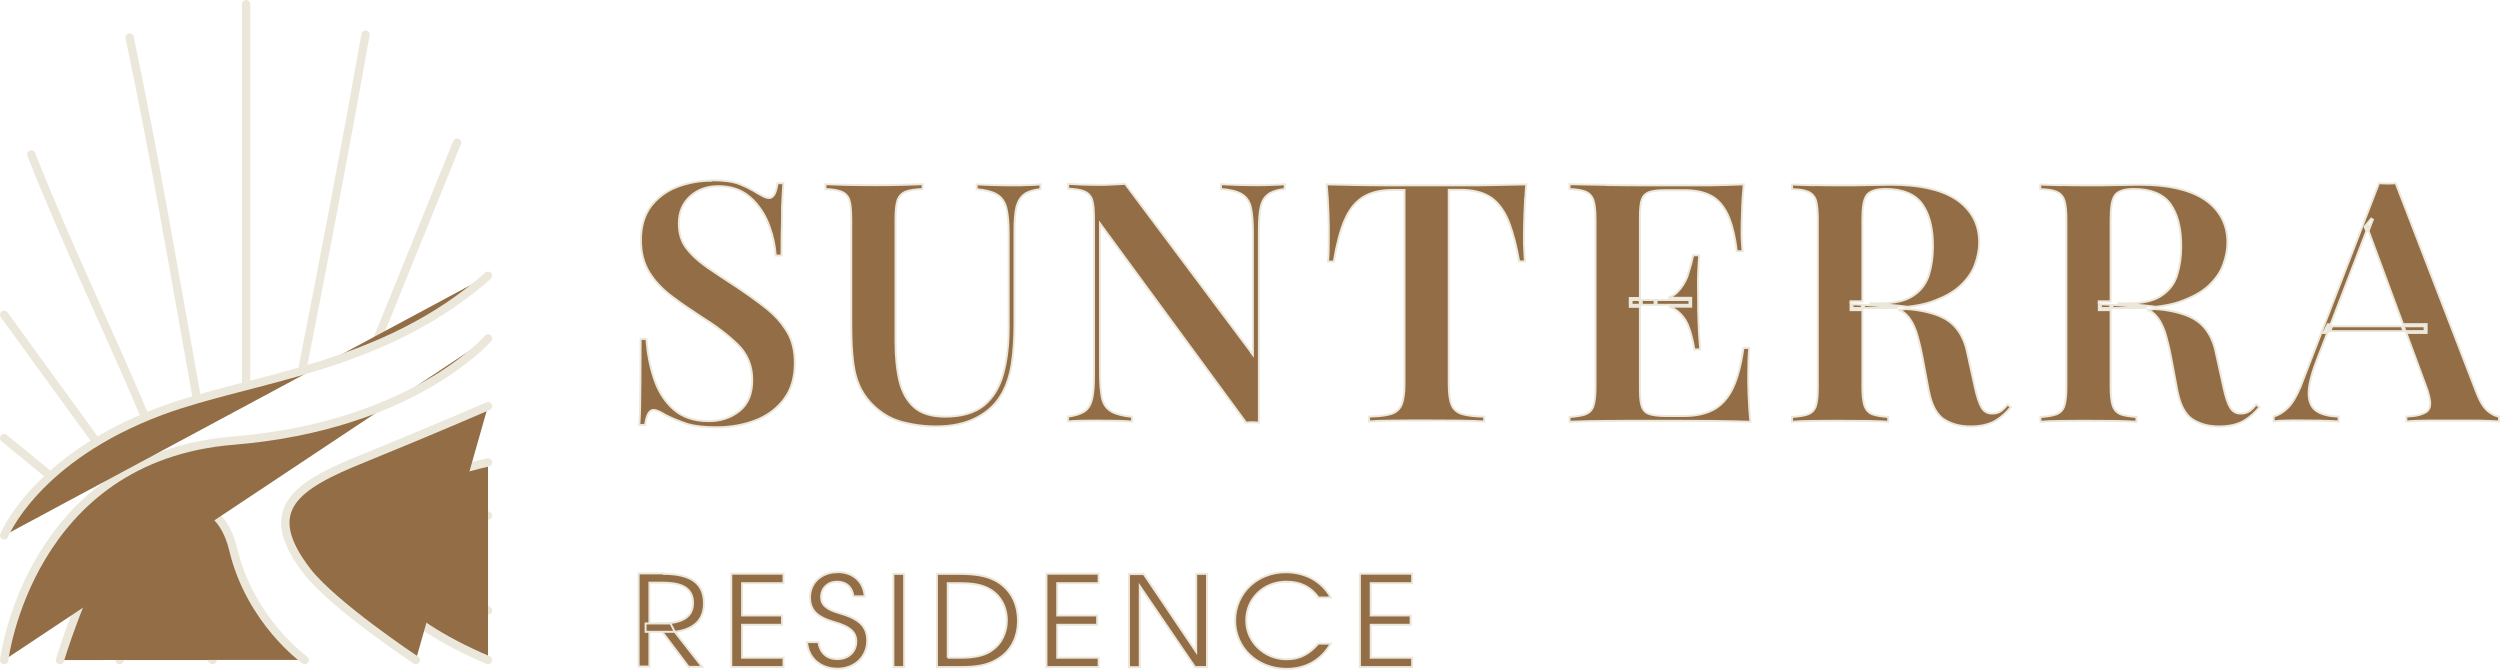 <?xml version="1.0" encoding="UTF-8"?> <svg xmlns="http://www.w3.org/2000/svg" id="_Слой_2" data-name="Слой 2" viewBox="0 0 150.25 40.25"><defs><style> .cls-1 { stroke-width: .12px; } .cls-1, .cls-2 { fill: #926d45; stroke: #ebe8db; } .cls-2 { stroke-linecap: round; stroke-linejoin: round; stroke-width: .5px; } </style></defs><g id="_Слой_1-2" data-name="Слой 1"><path class="cls-1" d="M39.89,34.49c.83,0,1.43.15,1.83.44.39.29.59.73.59,1.33,0,.48-.14.87-.42,1.15-.28.28-.69.47-1.24.55h-.1s.06.09.06.09l1.59,2.03h-.81l-1.97-2.61h.36c.61,0,1.07-.1,1.39-.3.32-.2.48-.51.48-.92,0-.42-.14-.73-.45-.94-.3-.2-.76-.29-1.38-.29h-.79v5.04h-.65v-5.6h1.51Z"></path><path class="cls-1" d="M47.09,34.49v.56h-2.49v1.94h2.4v.56h-2.4v1.98h2.49v.56h-3.14v-5.61h3.14Z"></path><path class="cls-1" d="M50.32,34.38c.49,0,.89.15,1.18.42.27.25.44.61.47,1.04h-.68c-.03-.26-.13-.47-.29-.63-.17-.16-.41-.25-.69-.25-.56,0-.96.39-.96.92,0,.24.08.43.27.59.14.12.34.22.6.31l.29.09h0c.59.17,1,.38,1.25.64.25.26.36.58.36,1,0,.96-.76,1.68-1.78,1.68-.53,0-.98-.17-1.3-.46-.31-.28-.5-.67-.54-1.14h.69c.04.31.16.56.35.74.2.19.47.28.8.28.65,0,1.12-.44,1.12-1.05,0-.34-.13-.58-.38-.76-.18-.14-.42-.24-.7-.34l-.3-.09c-.51-.15-.86-.34-1.08-.57-.22-.24-.32-.53-.32-.9,0-.87.69-1.51,1.63-1.51Z"></path><path class="cls-1" d="M54.34,34.49v5.6h-.65v-5.6h.65Z"></path><path class="cls-1" d="M57.66,34.49c.94,0,1.56.11,2.06.35l.21.11c.82.5,1.25,1.32,1.25,2.36s-.45,1.86-1.27,2.33l-.17.09c-.49.25-1.07.36-1.95.36h-1.48v-5.6h1.35ZM56.96,39.53h.7c.95,0,1.54-.13,1.99-.47h0c.54-.38.86-1.04.86-1.77,0-.86-.42-1.58-1.12-1.93h0c-.42-.22-.93-.31-1.74-.31h-.69v4.48Z"></path><path class="cls-1" d="M66.03,34.49v.56h-2.49v1.94h2.4v.56h-2.4v1.98h2.49v.56h-3.14v-5.61h3.14Z"></path><path class="cls-1" d="M68.73,34.49l3.05,4.53.11.16v-4.69h.65v5.6h-.72l-3.21-4.71-.11-.16v4.88h-.65v-5.6h.87Z"></path><path class="cls-1" d="M77.28,34.39c1.2,0,2.2.58,2.7,1.52h-.74c-.46-.64-1.08-.95-1.93-.95-1.36,0-2.41,1-2.41,2.33,0,1.29,1.09,2.33,2.42,2.33.39,0,.73-.07,1.04-.23.31-.15.59-.39.87-.71h.75c-.56.98-1.49,1.52-2.65,1.52-1.76,0-3.1-1.26-3.1-2.9,0-1.64,1.32-2.91,3.04-2.91Z"></path><path class="cls-1" d="M84.87,34.49v.56h-2.49v1.94h2.4v.56h-2.4v1.98h2.49v.56h-3.14v-5.61h3.14Z"></path><path class="cls-1" d="M40.3,37.47l.25.5h-1.75v-.5h1.51Z"></path><path class="cls-1" d="M42.75,10.83c.75,0,1.32.08,1.72.24.3.12.57.25.81.39l.23.14h0c.16.09.29.17.4.22h0c.11.05.21.08.32.08.14,0,.25-.1.33-.25.07-.15.13-.36.17-.64h.35l-.05.83c0,.17-.02.37-.03.59v.76c-.02.55-.03,1.27-.03,2.17h-.35c-.04-.59-.16-1.16-.36-1.71l-.09-.24c-.23-.56-.55-1.04-.95-1.43l-.18-.16c-.49-.42-1.12-.63-1.87-.63-.67,0-1.24.2-1.69.61-.45.41-.68.95-.68,1.63,0,.58.14,1.07.44,1.47.22.29.5.58.85.86l.37.28c.52.36,1.14.77,1.85,1.23h0c.49.33.95.65,1.37.97l.41.32c.46.37.83.77,1.11,1.21l.12.19c.3.5.45,1.12.45,1.86,0,.87-.21,1.59-.64,2.16-.37.5-.86.89-1.45,1.17l-.26.11c-.72.28-1.51.42-2.37.42-.69,0-1.26-.06-1.69-.18l-.18-.06c-.46-.16-.86-.33-1.19-.5-.15-.09-.29-.17-.4-.22-.12-.05-.22-.08-.32-.08-.14,0-.25.1-.33.26-.07.15-.13.36-.17.64h-.35c.01-.14.02-.29.03-.45l.02-.59.02-1.64h0c0-.66.01-1.49.01-2.49h.35c.06.85.21,1.65.46,2.39.22.67.55,1.22.98,1.66l.19.18c.53.47,1.24.71,2.12.71.71,0,1.33-.2,1.84-.61.52-.41.77-1.04.77-1.87,0-.84-.29-1.55-.87-2.12-.57-.56-1.32-1.13-2.24-1.7h0c-.63-.41-1.23-.82-1.78-1.24-.55-.42-.99-.89-1.31-1.42-.32-.52-.49-1.16-.49-1.91,0-.83.2-1.5.59-2.03h0c.35-.46.79-.81,1.33-1.07l.24-.1c.65-.25,1.34-.38,2.07-.38Z"></path><path class="cls-1" d="M55.45,11.36c-.43.02-.77.07-1,.15-.25.1-.42.27-.51.53-.08.25-.12.62-.12,1.13v7.36c0,.91.08,1.7.24,2.37.16.67.46,1.2.89,1.58.43.38,1.06.56,1.86.56.99,0,1.77-.23,2.33-.68.55-.46.93-1.09,1.15-1.9.22-.8.33-1.72.33-2.74v-5.69c0-.66-.05-1.18-.14-1.54-.1-.37-.29-.64-.58-.81-.28-.16-.68-.26-1.2-.31v-.29c.25.01.56.03.94.04.41.01.79.02,1.15.02.17,0,.34,0,.5,0l.5-.02c.3,0,.54-.02.74-.04v.29c-.36.04-.65.12-.87.24l-.09.06h0c-.21.15-.35.36-.44.64l-.04.12c-.08.34-.12.82-.12,1.43v5.63c0,.91-.06,1.72-.17,2.43-.1.62-.28,1.17-.53,1.65l-.12.2h0c-.29.49-.7.89-1.25,1.22l-.24.13c-.66.34-1.46.51-2.41.51-.48,0-.96-.04-1.43-.13l-.47-.1c-.54-.13-1.02-.35-1.45-.68l-.18-.14-.15-.13c-.34-.31-.61-.66-.82-1.05-.23-.44-.39-.97-.47-1.59-.08-.63-.12-1.38-.12-2.26v-6.38c0-.38-.02-.68-.06-.92l-.05-.21-.03-.09c-.09-.2-.24-.35-.45-.43-.22-.09-.55-.14-.96-.16v-.29c.33.01.74.03,1.23.04.53.01,1.09.02,1.7.02.55,0,1.1,0,1.64-.02.51-.01.93-.03,1.27-.04v.29Z"></path><path class="cls-1" d="M75.19,21.19l.11.14v-7.31c0-.66-.04-1.18-.12-1.54-.07-.32-.22-.57-.45-.74l-.1-.07h0c-.27-.16-.69-.27-1.25-.31v-.29c.25.01.56.03.94.04.41.01.79.02,1.15.02s.67,0,1-.02h0c.3-.01.55-.02.74-.04v.29c-.36.04-.65.12-.87.24l-.09.06c-.25.17-.4.42-.48.77-.08.34-.11.82-.11,1.43v11.54c-.1,0-.22-.02-.34-.02-.13,0-.27,0-.43.02l-8.67-11.82-.11-.15v8.96c0,.65.04,1.16.12,1.53.07.33.23.58.46.74l.1.07c.28.16.69.26,1.24.32v.29c-.11-.01-.24-.02-.38-.03l-.55-.02h0c-.41,0-.79-.01-1.16-.01-.33,0-.65,0-.99.01-.3,0-.55.02-.76.04v-.29c.42-.06.75-.16.98-.31.24-.16.39-.42.47-.77.08-.34.11-.82.11-1.42v-9.39c0-.38-.02-.68-.06-.92l-.05-.21-.03-.09c-.09-.2-.24-.35-.45-.43-.22-.09-.55-.14-.96-.16v-.29c.2.01.46.02.76.04.33.01.66.02.99.02.16,0,.31,0,.46,0l.45-.02c.28-.01.53-.03.76-.04l7.57,10.12Z"></path><path class="cls-1" d="M91.66,11.94l-.04.9c-.02.59-.03,1.04-.03,1.35,0,.16,0,.31,0,.45l.02.42c.01.24.02.46.04.65h-.35c-.16-.93-.36-1.68-.58-2.27l-.1-.25h0c-.24-.55-.55-.96-.92-1.25l-.16-.11h0c-.45-.28-1.04-.42-1.76-.42h-.71v11.64c0,.56.05.98.16,1.26.11.29.33.48.66.58.31.09.75.14,1.31.15v.29c-.19-.01-.4-.02-.64-.03l-.88-.02c-.65,0-1.31-.01-1.99-.01s-1.36,0-1.98.01c-.58,0-1.06.02-1.43.05v-.29c.41-.01.75-.04,1.03-.09l.26-.06c.29-.08.49-.24.62-.47l.05-.1h0c.11-.28.17-.71.17-1.26v-11.64h-.73c-.71,0-1.29.14-1.75.42-.4.25-.73.62-.99,1.13l-.11.23c-.27.61-.49,1.45-.67,2.52h-.35c.02-.19.04-.41.04-.65,0-.27.01-.56.01-.88,0-.16,0-.35,0-.57l-.02-.78c-.02-.57-.05-1.15-.11-1.76.58.01,1.21.03,1.9.04.71.01,1.43.02,2.15.02h3.91c.36,0,.72,0,1.07,0l1.07-.02c.69-.01,1.32-.03,1.9-.04-.02.29-.05.58-.06.86Z"></path><path class="cls-1" d="M96.57,11.12c.82.01,1.59.02,2.32.02h3.86c.76-.02,1.44-.03,2.05-.06-.05.53-.09,1.05-.1,1.55-.02.52-.03.92-.03,1.19,0,.26,0,.51.02.74.01.21.02.39.04.54h-.35c-.09-.8-.24-1.45-.44-1.96l-.09-.21c-.25-.54-.58-.93-1.01-1.16-.42-.23-.97-.34-1.64-.34h-1.11c-.31,0-.56.02-.76.06l-.19.05c-.23.07-.39.23-.47.46-.08.23-.11.57-.11,1.01v4.9h-.61v.53h.61v4.98c0,.33.02.6.06.81l.05.19c.08.24.24.4.47.47.22.07.54.11.95.11h1.15c.69,0,1.28-.13,1.76-.39.42-.23.76-.59,1.04-1.08l.11-.22c.28-.59.49-1.39.63-2.4h.35c-.04.41-.06.94-.06,1.57,0,.14,0,.32,0,.53l.02.72h0c.02.52.05,1.06.11,1.62-.32-.01-.67-.02-1.03-.03l-1.23-.02c-.86,0-1.63-.01-2.31-.01h-1.74c-.73,0-1.5,0-2.32.01-.79,0-1.54.02-2.24.05v-.29c.42-.03.74-.08.96-.16.21-.08.36-.22.45-.43l.03-.09c.08-.25.12-.63.12-1.12v-10.08c0-.5-.04-.88-.12-1.13-.08-.25-.24-.43-.48-.53-.22-.09-.55-.14-.96-.16v-.29c.7.01,1.44.03,2.24.04ZM102.12,15.35c-.04.55-.06,1-.07,1.36v.34c0,.41.01.78.01,1.12s0,.71.02,1.12c.01.4.04.97.1,1.71h-.35c-.07-.45-.17-.87-.31-1.27-.14-.42-.37-.76-.69-1.02-.15-.12-.32-.21-.53-.28h1.34v-.53h-1.37c.21-.08.39-.19.54-.34.26-.27.46-.58.6-.94l.05-.16c.13-.4.23-.78.3-1.12h.35ZM101.54,18.03v.29h-1.98v-.29s.08,0,.12,0h1.86ZM99.44,18.03v.29h-.77v-.29h.77ZM98.55,18.03v.29h-.49v-.29h.49Z"></path><path class="cls-1" d="M114.74,18.58h0c1.11.11,1.93.37,2.45.77.45.35.78.87.97,1.54l.07.3.46,2.09c.12.56.26.96.4,1.21.08.13.17.22.28.28.11.06.24.09.39.08h0c.15,0,.28-.03.4-.09l.12-.07c.13-.1.25-.22.38-.38l.19.16c-.28.34-.57.6-.88.79l-.14.08c-.37.19-.84.29-1.41.29s-1.04-.12-1.44-.34l-.17-.1h0c-.37-.26-.65-.72-.82-1.4l-.07-.3-.38-2.03c-.08-.43-.17-.82-.27-1.17l-.1-.34-.06-.16c-.14-.36-.31-.66-.54-.88-.13-.13-.29-.23-.48-.29.18-.01.35-.03.51-.05l.11.02ZM108.92,11.12c.53.01,1.05.02,1.58.02.66,0,1.29,0,1.89-.02.59-.01,1.01-.02,1.25-.02,1.69,0,2.96.28,3.84.83l.17.11c.87.63,1.3,1.47,1.3,2.53,0,.44-.09.89-.26,1.35-.17.46-.47.88-.89,1.27-.37.34-.86.62-1.48.86l-.27.1c-.41.14-.88.23-1.41.29-.21-.03-.44-.06-.69-.08l-1.09-.09c-.16-.01-.33-.02-.51-.04h.66c.86,0,1.52-.15,1.99-.47.46-.31.77-.73.93-1.25.16-.51.24-1.09.24-1.71,0-.94-.16-1.71-.49-2.29l-.15-.24c-.44-.61-1.18-.91-2.21-.91-.56,0-.94.12-1.13.37-.09.13-.16.31-.2.55-.04.24-.06.54-.06.89v4.94h-.71v.06h-.01v.07s.01.02.01.02v.38h.71v4.61c0,.49.04.86.12,1.12.09.26.25.44.49.53.22.08.54.13.94.16v.29c-.15-.01-.33-.02-.52-.03l-.72-.02h0c-.53,0-1.06-.01-1.6-.01-.61,0-1.17,0-1.7.01-.49,0-.91.02-1.24.05v-.29c.42-.03.74-.08.96-.16.21-.08.36-.22.45-.43l.03-.09c.08-.25.11-.63.11-1.12v-10.08c0-.5-.04-.88-.11-1.13-.08-.25-.24-.43-.48-.53-.22-.09-.54-.14-.96-.15v-.28c.33.01.74.03,1.23.04ZM112.12,18.33l.72.05c.42.03.79.06,1.09.09.05,0,.1.01.15.02-.18.01-.36.02-.55.02-.01,0-.03,0-.04,0h-1.46v-.18s.07,0,.1,0ZM111.9,18.32v.19h-.55l-.03-.22c.21,0,.4.02.58.03Z"></path><path class="cls-1" d="M129.68,18.58h0c1.12.11,1.93.37,2.45.77.45.35.78.87.97,1.54l.07.3.46,2.09c.12.56.25.96.4,1.21.08.13.17.22.28.28.11.06.24.09.39.08h0c.15,0,.28-.03.4-.09l.12-.07c.13-.1.25-.22.38-.38l.19.16c-.28.34-.57.6-.88.79l-.14.08c-.37.19-.83.29-1.41.29s-1.04-.12-1.44-.34l-.17-.1h0c-.37-.26-.65-.72-.82-1.4l-.07-.3-.38-2.03c-.08-.43-.17-.82-.27-1.17l-.1-.34-.06-.16c-.14-.36-.31-.66-.53-.88-.13-.13-.29-.23-.48-.29.18-.01.35-.03.51-.05l.11.02ZM123.85,11.12c.53.01,1.05.02,1.58.02.66,0,1.29,0,1.88-.02.59-.01,1.01-.02,1.25-.02,1.69,0,2.96.28,3.84.83l.17.11c.87.63,1.3,1.47,1.3,2.53,0,.44-.09.89-.26,1.35-.17.46-.47.88-.89,1.27-.37.34-.87.62-1.48.86l-.27.1c-.41.14-.88.23-1.41.29-.21-.03-.44-.06-.69-.08l-1.09-.09c-.15-.01-.32-.02-.51-.04h.66c.86,0,1.52-.15,1.99-.47.46-.31.78-.73.93-1.25.16-.51.24-1.09.24-1.71,0-.94-.16-1.71-.49-2.29l-.15-.24c-.43-.61-1.18-.91-2.21-.91-.56,0-.94.12-1.13.37-.09.13-.16.31-.2.55-.04.24-.06.54-.06.89v4.94h-.71v.06h-.01v.07s.01.02.01.02v.38h.71v4.61c0,.49.04.86.12,1.12.09.26.25.44.49.53.22.08.54.13.94.16v.29c-.15-.01-.33-.02-.52-.03l-.72-.02h0c-.53,0-1.06-.01-1.6-.01-.61,0-1.17,0-1.7.01-.49,0-.91.02-1.23.05v-.29c.42-.03.74-.08.96-.16.21-.08.36-.22.45-.43l.03-.09c.08-.25.12-.63.12-1.12v-10.08c0-.5-.04-.88-.12-1.13-.08-.25-.24-.43-.48-.53-.22-.09-.55-.14-.97-.15v-.28c.33.01.74.03,1.23.04ZM127.05,18.33l.72.05c.42.03.79.06,1.09.09.05,0,.1.01.15.02-.18.01-.36.02-.55.02-.01,0-.03,0-.04,0h-1.46v-.18s.07,0,.1,0ZM126.83,18.32v.19h-.55l-.03-.22c.21,0,.4.02.58.03Z"></path><path class="cls-1" d="M143.01,11.01c.15.01.32.02.49.02h0c.17,0,.33,0,.48-.02l4.9,12.7h0c.2.49.43.84.68,1.03.22.17.43.27.63.3v.29c-.16-.01-.33-.02-.52-.03l-.69-.02h-1.51c-.59-.01-1.15,0-1.66,0-.48,0-.88.02-1.19.05v-.29c.32-.02.59-.05.8-.11.17-.05.31-.11.41-.18l.09-.08c.11-.12.15-.31.13-.54-.02-.17-.07-.38-.14-.62l-.09-.25-1.2-3.25h1.22v-.53h-1.42l-2.07-5.6.26-.68-.1-.06-.37.45-.02.03v.03s.1.24.1.24l-2.15,5.6h-.17l-.02.03-.2.41-.04.08h.23l-.61,1.58c-.35.9-.52,1.59-.51,2.09.01.49.18.85.51,1.05.31.19.74.29,1.29.31v.29c-.19-.01-.39-.02-.58-.03l-.62-.02h0c-.4,0-.81-.01-1.22-.01-.3,0-.58,0-.84.01-.24,0-.45.02-.64.05v-.3c.29-.08.58-.25.86-.53.26-.26.51-.68.75-1.25l.1-.26,4.62-11.99ZM145.72,19.61v.29h-1.15l-.11-.29h1.25ZM144.34,19.61l.11.29h-4.4l.11-.29h4.18ZM140.03,19.61l-.11.29h-.08l.14-.29h.05ZM142.29,13.72l-.03-.08.11-.13-.08.21Z"></path><path class="cls-2" d="M7.19,39.67s.86-5.1,3.58-4.25c1.64.51.68,2.81,2.01,4.25"></path><path class="cls-2" d="M18.31,39.66s-3.26-2.32-4.29-6.63c-1.13-4.72-6.01-2.41-7.56-.06-1.51,2.28-2.86,6.7-2.86,6.7"></path><path class="cls-2" d="M29.33,30.99s-3.75-.26-3.83,1.78c-.06,1.58,3.83,3.92,3.83,3.92"></path><path class="cls-2" d="M29.33,27.79s-3.26.73-5.24,1.81c-1.98,1.08-2.22,2.54-2.06,3.76.16,1.22,1.43,3.8,7.3,6.31"></path><path class="cls-2" d="M29.33,24.41s-3.58,1.55-7.5,3.14c-4.03,1.63-6.26,3.04-3.37,6.79,1.6,2.06,6.53,5.33,6.53,5.33"></path><path class="cls-2" d="M.25,39.67s1.47-12.19,13.78-13.19c10.78-.88,15.3-6.14,15.3-6.14"></path><path class="cls-2" d="M22.54,20.73c1.64-4.05,3.29-8.1,4.93-12.16"></path><path class="cls-2" d="M18.17,22.21c1.37-6.97,2.6-13.37,3.8-20.13"></path><path class="cls-2" d="M3.03,28.61l-2.78-2.28"></path><path class="cls-2" d="M5.8,26.56L.25,18.92"></path><path class="cls-2" d="M8.68,24.96c-2.23-5.25-4.7-10.35-6.8-15.68"></path><path class="cls-2" d="M11.83,23.94c-1.3-7.24-2.52-14.5-4.04-21.68"></path><path class="cls-2" d="M14.79,23.11V.25"></path><path class="cls-2" d="M.25,32.18s1.87-4.67,9.45-7.49c5.38-2,13.28-2.5,19.63-8.12"></path></g></svg> 